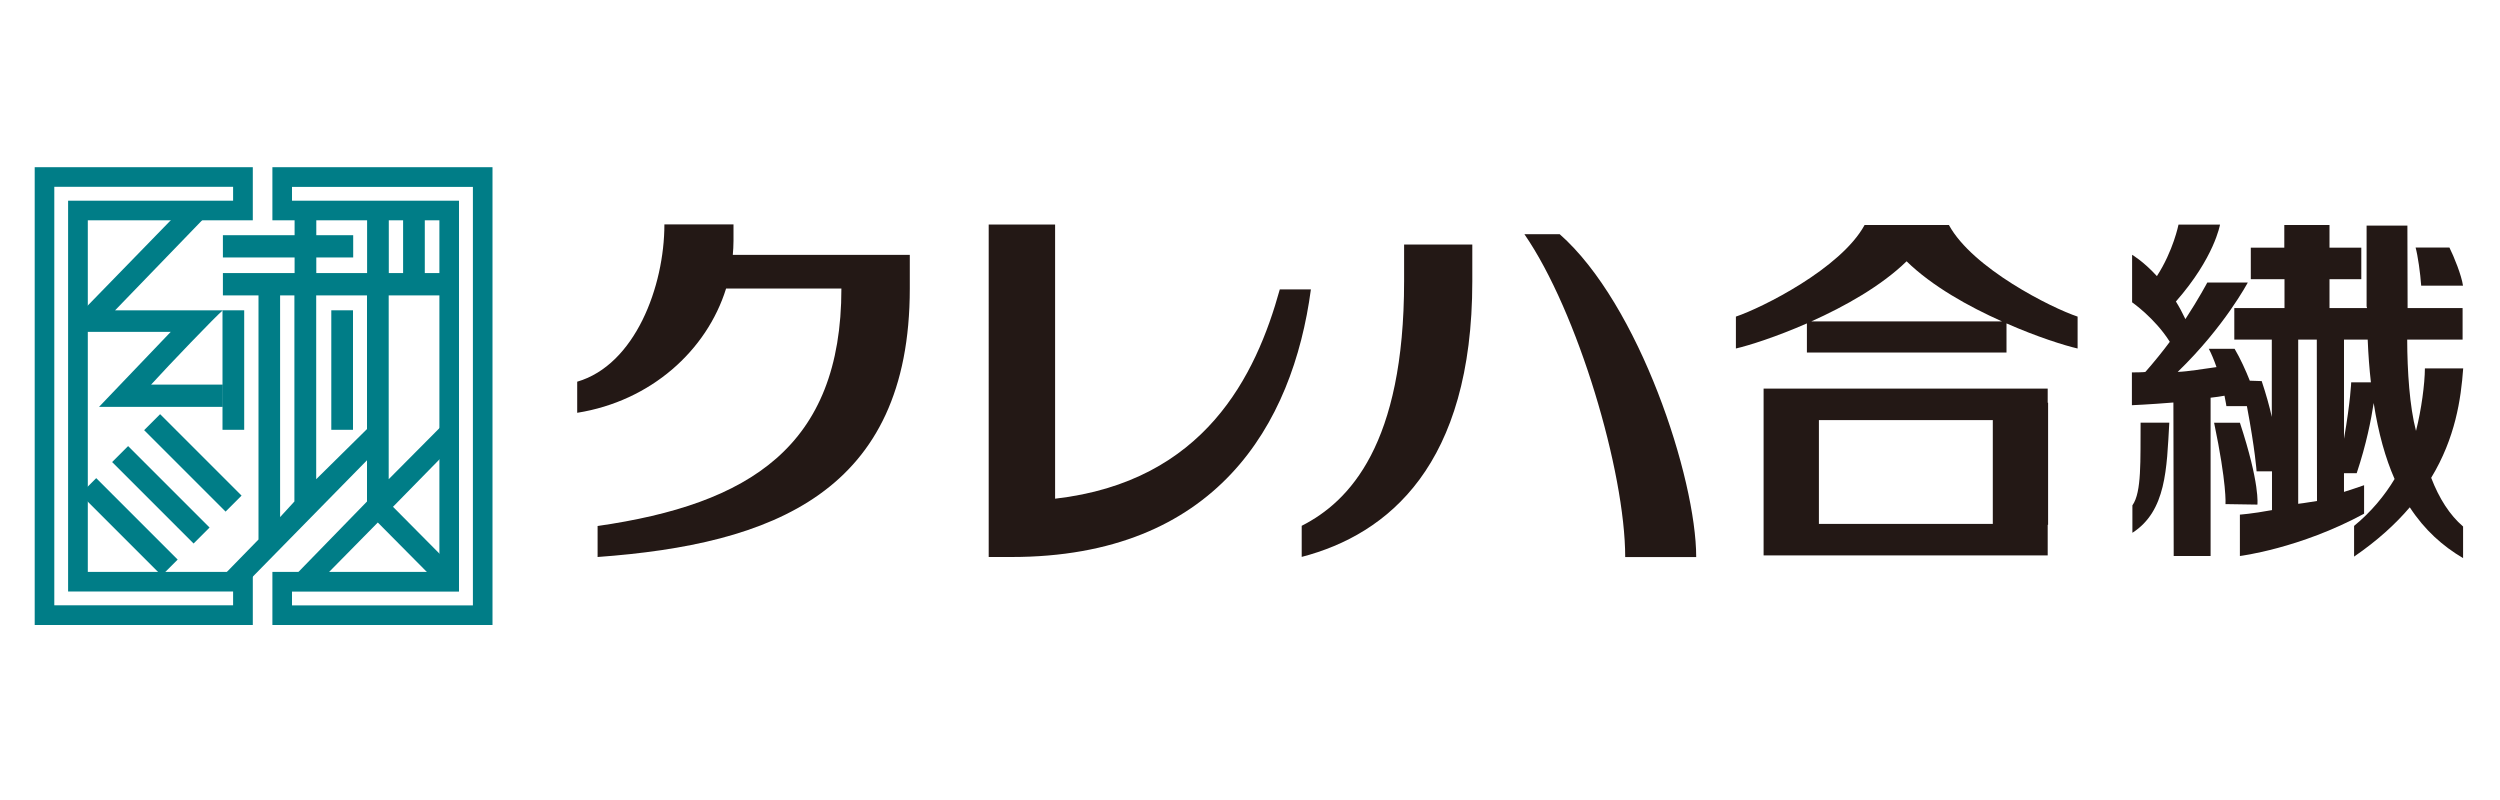 <?xml version="1.0" encoding="UTF-8"?><svg id="a" xmlns="http://www.w3.org/2000/svg" xmlns:xlink="http://www.w3.org/1999/xlink" viewBox="0 0 250 80"><defs><style>.c{fill:none;}.d{fill:#007d87;}.e{fill:#231815;}.f{clip-path:url(#b);}</style><clipPath id="b"><path class="c" d="M8.09,57.88H44.63V21.34H8.09V57.88Z"/></clipPath></defs><g><g class="f"><g><path class="d" d="M22.28,40.69H9.9l7.17-7.5H6.21l13.46-13.83,1.61,1.56-9.77,10.11h10.77c-.78,.67-5.34,5.42-7.17,7.43h7.17m24.32,19.59l-1.52,1.56-7.3-7.36-7.25,7.36-1.52-1.56,7.69-7.9V29.54h-5.08v18.38l5.41-5.34,1.52,1.56-15.18,15.47-1.52-1.56,4-4.1V29.54h-3.56v-2.23h7.17v-1.56h-7.17v-2.23h7.17v-3.7h2.17v3.7h3.69v2.23h-3.69v1.56h5.08v-7.5h2.17v7.5h1.43v-7.5h2.17v7.5h3.69v2.23h-7.3v18.38l6.21-6.25,1.52,1.56-7.3,7.45,7.3,7.36ZM29.44,29.54h-1.43v22.17l1.43-1.56V29.54Z"/><rect class="d" x="11.76" y="46.92" width="2.26" height="11.52" transform="translate(-33.47 24.55) rotate(-45)"/><rect class="d" x="14.96" y="43.72" width="2.26" height="11.52" transform="translate(-30.28 25.87) rotate(-45)"/><rect class="d" x="18.15" y="40.53" width="2.26" height="11.52" transform="translate(-27.08 27.19) rotate(-45)"/><rect class="d" x="33.13" y="31.03" width="2.17" height="11.95"/><rect class="d" x="22.25" y="31.03" width="2.17" height="11.95"/></g></g><rect class="c" x="27.24" y="22.03" width="16.7" height="35.17"/><polygon class="c" points="45.9 20.07 45.9 59.15 27.24 59.15 27.24 60.54 47.29 60.54 47.29 18.68 27.24 18.68 27.24 20.07 45.9 20.07"/><polygon class="c" points="6.81 59.15 6.81 20.07 25.28 20.07 25.28 18.68 5.43 18.68 5.43 60.54 25.28 60.54 25.28 59.15 6.81 59.15"/><rect class="c" x="8.78" y="22.03" width="16.5" height="35.17"/><path class="d" d="M5.43,16.72h-1.96V62.5H25.28v-5.31H8.78V22.03H25.28v-5.31H5.43Zm17.88,3.35H6.81V59.15H23.31v1.38H5.43V18.68H23.31v1.38Z"/><path class="d" d="M27.24,16.72v5.31h16.7V57.19H27.24v5.31h22.01V16.72H27.24Zm20.05,43.82H29.2v-1.38h16.7V20.07H29.2v-1.38h18.09V60.54Z"/></g><g><path class="e" d="M105.51,49.88V22.45h-6.64V55.7h2.27c20.43,0,28.14-13.2,29.95-26.76h-3.11c-2.38,8.6-7.5,19.21-22.47,20.93"/><path class="e" d="M73.35,24.1v-1.66h-6.91c0,6.2-2.93,14.04-8.72,15.73v3.11c7.36-1.17,12.96-6.22,14.89-12.43h11.53c0,15.83-9.23,21.57-24.38,23.75v3.1c17.5-1.27,31.22-6.46,31.22-26.85v-3.36h-17.7c.04-.46,.07-.91,.07-1.39"/><path class="e" d="M140.41,28.13c0,16.3-5.45,22.02-10.24,24.45v3.11c8.67-2.26,17.06-9.2,17.06-27.56v-3.68h-6.82v3.68"/><path class="e" d="M155.96,23.42h-3.52c5.34,7.74,10.08,23.75,10.08,32.29h7.1c0-7.88-5.7-25.29-13.65-32.29"/><path class="e" d="M181.13,32.14c3.33-1.49,6.98-3.53,9.53-6.01,2.54,2.48,6.19,4.52,9.54,6.01h-19.07m13.75-9.64h-8.42c-2.37,4.35-10.28,8.29-12.87,9.16v3.19c1.3-.3,4.05-1.17,7.1-2.51v2.91h19.96v-2.91c3.06,1.35,5.8,2.21,7.11,2.51v-3.19c-2.59-.86-10.5-4.81-12.87-9.16Z"/><path class="e" d="M199.28,42.01v10.38h-17.39v-10.38h17.39m5.49-3.15h-28.41v1.41h0v12.21h0v3.06h28.41v-3.06h.04v-12.21h-.04v-1.41Z"/><path class="e" d="M246.3,28.57c-.14-1.02-.91-2.93-1.36-3.82h-3.38c.22,.8,.47,2.54,.56,3.82h4.18"/><path class="e" d="M225.74,50.46s.28-2.02-1.75-8.19h-2.58c1.29,6.17,1.14,8.14,1.14,8.14l3.19,.05"/><path class="e" d="M213.24,50.53v2.75c3.39-2.18,3.43-6.41,3.69-11.01h-2.87c-.03,3.77,.12,6.94-.81,8.25"/><path class="e" d="M235.12,38.22s-.06,1.85-.72,5.66v-9.92h2.37c.06,1.52,.17,2.94,.32,4.27h-1.97m-5.3,12.15v-16.42h1.86l.02,16.14c-.73,.1-1.09,.19-1.88,.28Zm12.67-13.53c-.01,1.53-.35,4.13-.89,6.24-.64-2.43-.87-5.97-.88-9.13h5.54v-3.15h-5.5c0-.05,0-.11,0-.16h0l-.02-8.09h-4.08v8.12h.03s0,.08,0,.13h-3.74v-2.89h3.18v-3.15h-3.18v-2.27h-4.52v2.27h-3.35v3.15h3.37v2.89h-5.02v3.15h3.75v7.73c-.24-1.08-.58-2.29-1.01-3.58l-1.19-.04c-.4-1.01-.94-2.21-1.52-3.19h-2.58c.23,.42,.53,1.13,.77,1.83-1.3,.17-2.87,.45-3.88,.48,4.67-4.51,7.01-8.94,7.01-8.94h-4.05s-.83,1.58-2.19,3.66c-.3-.64-.62-1.23-.95-1.76,3.86-4.39,4.41-7.69,4.41-7.69h-4.15s-.52,2.62-2.16,5.15c-1.37-1.5-2.48-2.13-2.48-2.13v4.75s2.29,1.59,3.77,3.95c-.66,.9-1.66,2.13-2.43,3,0,.06-1.36,.06-1.36,.06v3.28s1.71-.07,4.15-.27l.03,15.35h3.69v-15.83c.59-.06,.99-.13,1.39-.2,.13,.63,.19,1.04,.19,1.04h2.05c.83,4.4,.97,6.52,.97,6.52h1.54v3.88c-2.06,.38-3.21,.45-3.21,.45v4.14s5.98-.74,12.42-4.23v-2.85c-.69,.24-1.36,.47-2.01,.67v-1.87h1.27c.97-2.9,1.45-5.38,1.7-7.02,.47,3.03,1.18,5.53,2.09,7.6-1,1.66-2.32,3.27-4.05,4.69v3.07c2.32-1.59,4.14-3.25,5.57-4.93,1.48,2.27,3.29,3.88,5.33,5.08v-3.16c-1.33-1.14-2.39-2.79-3.19-4.87,2.41-3.98,2.98-7.86,3.2-10.94h-3.83Z"/></g></svg>